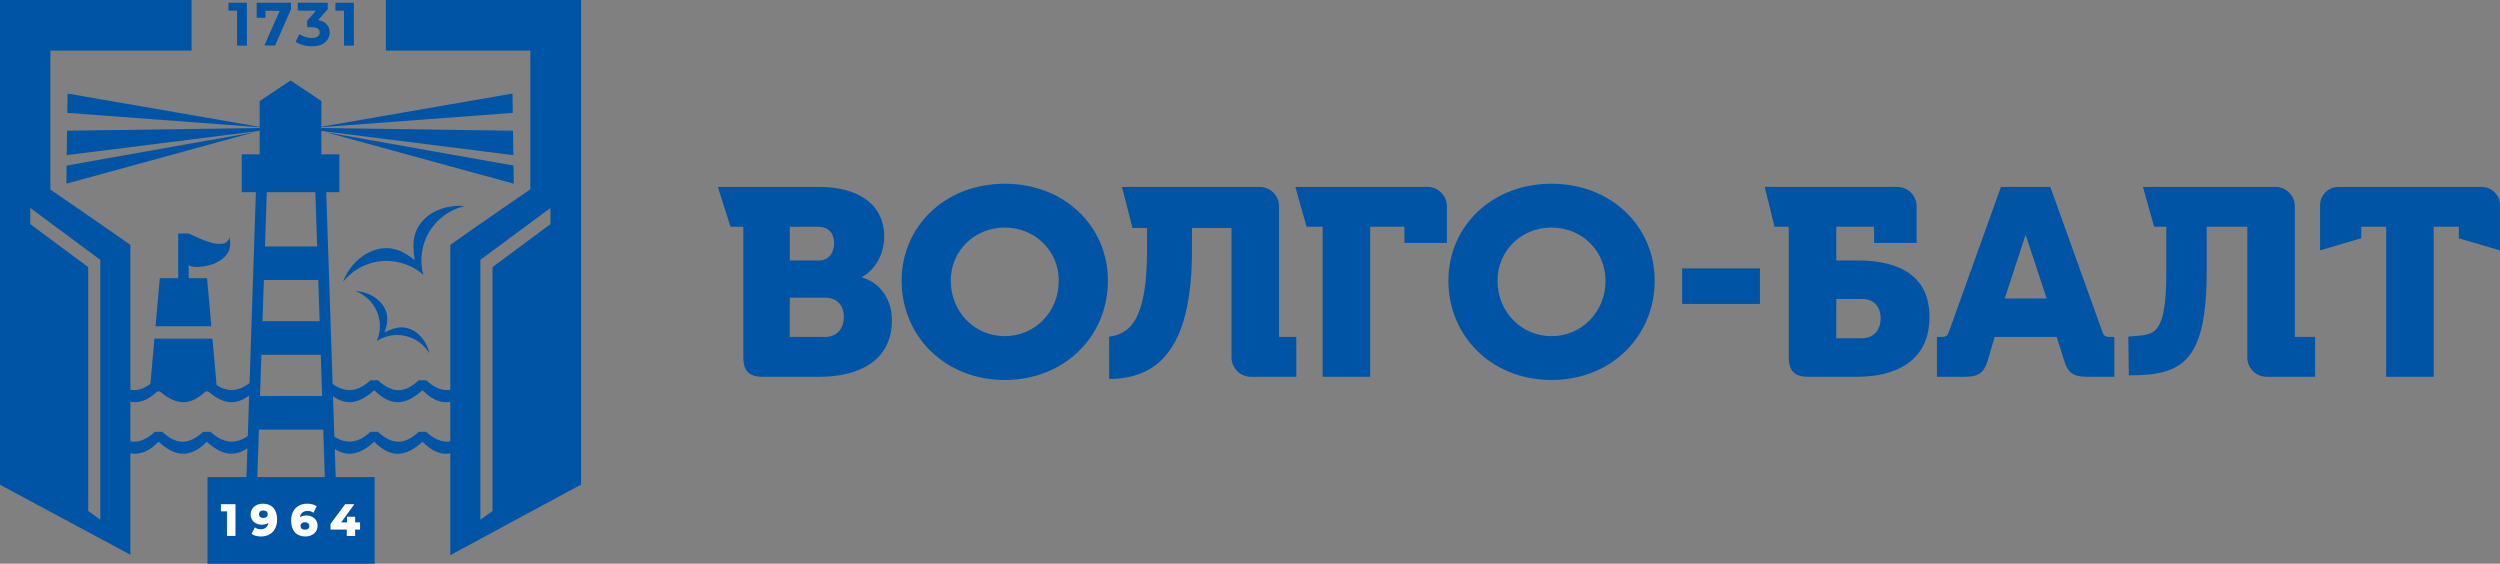 <?xml version="1.0" encoding="UTF-8" standalone="no"?>
<!-- Created with Inkscape (http://www.inkscape.org/) -->

<svg
   width="110.963mm"
   height="25.02mm"
   viewBox="0 0 110.963 25.02"
   version="1.1"
   id="svg1416"
   inkscape:version="1.2.2 (b0a8486541, 2022-12-01)"
   sodipodi:docname="vb-logo.svg"
   xmlns:inkscape="http://www.inkscape.org/namespaces/inkscape"
   xmlns:sodipodi="http://sodipodi.sourceforge.net/DTD/sodipodi-0.dtd"
   xmlns="http://www.w3.org/2000/svg"
   xmlns:svg="http://www.w3.org/2000/svg">
  <rect x="0" y="0" width="110.963" height="25.02" fill="#808080" stroke="none"/>
  <sodipodi:namedview
     id="namedview1418"
     pagecolor="#ffffff"
     bordercolor="#000000"
     borderopacity="0.25"
     inkscape:showpageshadow="2"
     inkscape:pageopacity="0.0"
     inkscape:pagecheckerboard="0"
     inkscape:deskcolor="#d1d1d1"
     inkscape:document-units="mm"
     showgrid="false"
     inkscape:zoom="0.74653479"
     inkscape:cx="329.52249"
     inkscape:cy="202.26787"
     inkscape:window-width="1920"
     inkscape:window-height="1008"
     inkscape:window-x="0"
     inkscape:window-y="0"
     inkscape:window-maximized="1"
     inkscape:current-layer="layer1" />
  <defs
     id="defs1413" />
  <g
     inkscape:label="Layer 1"
     inkscape:groupmode="layer"
     id="layer1"
     transform="translate(-17.883,-94.878)">
    <g
       id="g73"
       transform="matrix(0.353,0,0,-0.353,38.289,104.013)">
      <path
         d="M 0,0 C 0.217,0 0.432,-0.013 0.642,-0.037 -2.483,-0.73 -4.82,-3.519 -4.82,-6.852 c 0,-0.631 0.083,-1.244 0.24,-1.825 l 0.006,-0.01 -0.004,0.003 0.018,-0.064 c -0.028,0.04 -0.055,0.08 -0.082,0.121 -0.452,0.39 -0.961,0.728 -1.524,1.001 -3.001,1.454 -6.528,0.566 -8.515,-1.944 0.07,0.199 0.152,0.398 0.246,0.593 1.34,2.765 4.407,4.534 7.171,3.195 0.844,-0.409 1.591,-1.057 1.591,-1.057 0,0 -0.149,0.975 -0.149,1.891 C -5.822,-1.876 -3.072,0 0,0"
         style="fill:#0054a6;fill-opacity:1;fill-rule:evenodd;stroke:none"
         id="path75" />
    </g>
    <g
       id="g77"
       transform="matrix(0.353,0,0,-0.353,36.902,110.417)">
      <path
         d="M 0,0 C 0.045,-0.139 0.081,-0.279 0.109,-0.419 -0.982,1.438 -3.251,2.355 -5.384,1.664 -5.788,1.533 -6.162,1.353 -6.501,1.132 L -6.507,1.126 -6.506,1.129 -6.543,1.104 c 0.02,0.026 0.039,0.052 0.06,0.078 0.156,0.37 0.267,0.766 0.325,1.183 0.308,2.221 -0.991,4.294 -3.01,5.045 0.143,-0.003 0.287,-0.014 0.432,-0.034 2.046,-0.284 3.814,-1.88 3.53,-3.927 -0.086,-0.624 -0.346,-1.237 -0.346,-1.237 0,0 0.593,0.298 1.179,0.488 C -2.408,3.336 -0.637,1.966 0,0"
         style="fill:#0054a6;fill-opacity:1;fill-rule:evenodd;stroke:none"
         id="path79" />
    </g>
    <g
       id="g81"
       transform="matrix(0.353,0,0,-0.353,29.305,116.054)">
      <path
         d="M 0,0 0.198,5.975 H 8.285 L 8.483,0 Z M 0.51,15.376 H 7.973 L 8.145,10.198 H 0.338 Z m 0.312,9.403 H 7.661 L 7.833,19.6 H 0.65 Z M 1.188,35.825 H 7.295 L 7.521,29.002 H 0.962 Z M 21.23,12.177 h -0.931 c -1.778,-1.655 -3.312,-1.672 -5.138,0 h -0.932 c -1.568,-1.463 -3.15,-1.633 -4.765,-0.462 l -0.8,24.11 h 1.652 v 4.76 H 8.051 v 2.935 l 24.138,-3.036 -0.042,3.069 -24.096,0.339 v 0.106 l 24.066,1.799 -0.033,2.429 -24.033,-4.169 v 3.226 l 0.004,0.003 -3.881,2.587 -3.881,-2.587 v -3.25 l -24.152,4.19 -0.033,-2.429 24.185,-1.807 v -0.096 l -24.216,-0.341 -0.041,-3.069 24.172,3.04 0.085,0.023 v -2.962 h -2.26 v -4.76 h 1.786 L -0.978,11.818 c -1.663,-1.283 -3.289,-1.146 -4.903,0.359 h -0.931 c -1.826,-1.672 -3.361,-1.655 -5.138,0 h -0.932 c -1.812,-1.66 -3.385,-1.634 -5.137,0 h -0.184 v -1.498 c 1.967,-1.665 3.785,-1.774 5.782,0.247 h 0.003 c 2.082,-1.898 3.969,-2.123 6.066,0 h 0.004 c 1.832,-1.669 3.512,-2.043 5.319,-0.663 L -1.198,5.172 C -2.785,4.065 -4.339,4.257 -5.881,5.695 h -0.931 c -1.826,-1.673 -3.361,-1.656 -5.138,0 h -0.932 c -1.812,-1.661 -3.385,-1.634 -5.137,0 h -0.184 V 4.197 c 1.967,-1.666 3.785,-1.774 5.782,0.247 h 0.003 c 2.082,-1.898 3.969,-2.123 6.066,0 h 0.004 C -4.591,2.842 -2.973,2.439 -1.25,3.626 L -1.37,0 H -6.267 V -10.895 H 14.75 V 0 H 9.853 L 9.736,3.531 c 1.672,-1.073 3.251,-0.646 4.961,0.913 H 14.7 c 2.098,-2.123 3.985,-1.898 6.066,0 H 20.77 C 22.577,2.615 24.238,2.529 25.995,3.765 V 5.372 C 24.39,4.068 22.914,4.153 21.23,5.695 h -0.931 c -1.778,-1.656 -3.312,-1.673 -5.138,0 H 14.229 C 12.732,4.299 11.223,4.08 9.684,5.082 l -0.168,5.083 c 1.754,-1.258 3.396,-0.866 5.181,0.761 H 14.7 c 2.098,-2.123 3.985,-1.898 6.066,0 h 0.004 c 1.807,-1.829 3.468,-1.914 5.225,-0.679 v 1.607 C 24.39,10.55 22.914,10.635 21.23,12.177 m 11.008,24.716 -0.031,2.28 -23.601,4.19 z m -56.22,2.28 -0.031,-2.28 23.632,6.47 z"
         style="fill:#0054a6;fill-opacity:1;fill-rule:evenodd;stroke:none"
         id="path83" />
    </g>
    <g
       id="g85"
       transform="matrix(0.353,0,0,-0.353,27.521,112.251)">
      <path
         d="M 0,0 -0.59,6.632 H -7.886 L -8.476,0 Z m -3.577,19.859 c 0.837,-0.388 4.77,-2.466 5.106,-0.443 1.008,-3.834 -5.106,-4.196 -5.106,-3.452 v -1.725 h 2.31 l 0.538,-6.044 h -7.017 l 0.537,6.044 h 2.311 v 5.62 z"
         style="fill:#0054a6;fill-opacity:1;fill-rule:evenodd;stroke:none"
         id="path87" />
    </g>
    <g
       id="g89"
       transform="matrix(0.353,0,0,-0.353,33.646,118.064)">
      <path
         d="M 0,0 H 0.618 V -0.909 H 0 v -0.798 h -1.051 v 0.798 h -2.045 v 0.719 c 0.614,0.824 1.226,1.651 1.839,2.475 h 1.159 L -1.758,0 h 0.735 V 0.711 H 0 Z m -6.723,-0.793 c 0.097,-0.082 0.24,-0.129 0.422,-0.129 0.166,0 0.304,0.046 0.398,0.13 0.089,0.079 0.141,0.195 0.141,0.337 0,0.144 -0.052,0.262 -0.143,0.343 -0.095,0.083 -0.235,0.131 -0.406,0.131 -0.169,0 -0.311,-0.051 -0.409,-0.136 -0.096,-0.083 -0.152,-0.201 -0.152,-0.338 0,-0.137 0.052,-0.255 0.149,-0.338 m 0.034,1.57 c 0.168,0.061 0.358,0.091 0.568,0.091 0.397,0 0.752,-0.131 1.006,-0.36 0.248,-0.223 0.398,-0.54 0.398,-0.92 0,-0.408 -0.163,-0.743 -0.433,-0.979 -0.278,-0.245 -0.668,-0.381 -1.102,-0.381 -0.558,0 -1.012,0.18 -1.325,0.527 -0.303,0.334 -0.47,0.823 -0.47,1.452 0,0.669 0.2,1.196 0.545,1.56 0.361,0.381 0.878,0.583 1.489,0.583 0.21,0 0.418,-0.025 0.609,-0.071 0.188,-0.047 0.361,-0.115 0.501,-0.204 l 0.074,-0.047 -0.414,-0.821 -0.091,0.06 c -0.096,0.064 -0.2,0.108 -0.308,0.135 -0.111,0.027 -0.229,0.039 -0.349,0.039 -0.296,0 -0.537,-0.087 -0.703,-0.259 -0.124,-0.127 -0.209,-0.304 -0.248,-0.528 0.077,0.05 0.162,0.091 0.253,0.123 M -11.95,0.69 c 0.095,-0.084 0.235,-0.131 0.406,-0.131 0.168,0 0.309,0.051 0.406,0.135 0.094,0.083 0.149,0.201 0.149,0.338 0,0.138 -0.052,0.257 -0.148,0.338 -0.095,0.082 -0.237,0.131 -0.418,0.131 -0.165,0 -0.303,-0.047 -0.397,-0.131 -0.089,-0.079 -0.141,-0.195 -0.141,-0.338 0,-0.144 0.052,-0.262 0.143,-0.342 m -0.761,1.279 c 0.279,0.244 0.668,0.381 1.102,0.381 0.561,0 1.014,-0.179 1.327,-0.526 0.302,-0.334 0.469,-0.823 0.469,-1.454 0,-0.669 -0.2,-1.196 -0.545,-1.561 -0.36,-0.38 -0.876,-0.581 -1.49,-0.581 -0.209,0 -0.415,0.024 -0.604,0.071 -0.188,0.046 -0.359,0.116 -0.5,0.204 l -0.074,0.047 0.415,0.822 0.09,-0.062 c 0.093,-0.064 0.196,-0.107 0.305,-0.134 0.11,-0.028 0.229,-0.039 0.352,-0.039 0.295,0 0.536,0.088 0.702,0.26 0.124,0.128 0.21,0.306 0.248,0.532 -0.078,-0.051 -0.164,-0.093 -0.257,-0.126 -0.169,-0.062 -0.36,-0.094 -0.568,-0.094 -0.397,0 -0.753,0.131 -1.007,0.361 -0.247,0.223 -0.397,0.539 -0.397,0.919 0,0.408 0.164,0.744 0.432,0.98 m -4.167,-0.486 v 0.802 h 1.832 v -3.992 h -1.072 v 3.093 h -0.76 z"
         style="fill:#ffffff;fill-opacity:1;fill-rule:evenodd;stroke:none"
         id="path91" />
    </g>
    <g
       id="g93"
       transform="matrix(0.353,0,0,-0.353,42.316,104.825)">
      <path
         d="m 0,0 -7.289,-5.408 v -30.665 l -1.528,-1.095 v 32.67 L 0,2.036 Z m 3.847,8.44 v 19.755 h -24.541 v -6.381 h 18.16 V 4.372 c -4.63,-3.151 -10.064,-6.983 -10.064,-6.983 v -39.018 l 16.445,8.879 z m -69.26,-6.404 8.811,-6.534 v -32.67 l -1.522,1.095 V -5.408 L -65.413,0 Z M -69.261,8.44 V 5.426 -32.75 l 16.439,-8.823 v 38.962 c 0,0 -5.432,3.806 -10.058,6.951 v 17.474 h 17.754 v 6.381 h -24.135 z"
         style="fill:#0054a6;fill-opacity:1;fill-rule:evenodd;stroke:none"
         id="path95" />
    </g>
    <g
       id="g97"
       transform="matrix(0.353,0,0,-0.353,32.77,94.999)">
      <path
         d="M 0,0 V -1.001 H 1.078 V -5.388 H 2.324 V 0 Z m -2.177,-2.192 1.214,1.384 V 0 h -3.771 v -1.001 h 2.292 l -1.107,-1.254 v -0.824 h 0.57 c 0.354,0 0.611,-0.059 0.77,-0.177 0.159,-0.118 0.238,-0.279 0.238,-0.484 0,-0.216 -0.09,-0.385 -0.269,-0.508 -0.179,-0.124 -0.426,-0.185 -0.739,-0.185 -0.277,0 -0.552,0.043 -0.824,0.131 -0.271,0.087 -0.51,0.205 -0.715,0.354 l -0.485,-0.955 c 0.256,-0.185 0.57,-0.327 0.939,-0.427 0.369,-0.1 0.741,-0.15 1.116,-0.15 0.513,0 0.934,0.082 1.262,0.246 0.329,0.164 0.572,0.379 0.731,0.643 0.159,0.264 0.239,0.548 0.239,0.851 0,0.466 -0.169,0.848 -0.508,1.146 -0.237,0.208 -0.558,0.339 -0.953,0.402 m -7.721,0.298 h 1.108 v 0.878 h 1.787 l -1.933,-4.372 h 1.355 l 2.001,4.58 V 0 h -4.318 z m -3.548,0.893 h 1.078 v -4.387 h 1.246 V 0 h -2.324 z"
         style="fill:#0054a6;fill-opacity:1;fill-rule:nonzero;stroke:none"
         id="path99" />
    </g>
    <path
       d="m 95.999,108.369 h -3.454 v -1.579 h 3.454 z m 27.795,3.232 h 2.11 v -6.659 h 1.114 v 0.513 l 1.827,0.536 v -2.003 c 0,-0.449 -0.364,-0.813 -0.813,-0.813 h -6.359 c -0.449,0 -0.813,0.364 -0.813,0.813 v 2.003 l 1.827,-0.536 v -0.513 h 1.107 z m -11.422,-0.064 c 2.369,0 3.457,-0.558 3.457,-4.671 v -1.924 h 1.801 v 5.799 c 0,0.475 0.385,0.86 0.86,0.86 h 2.15 v -1.768 h -0.901 v -5.799 c 0,-0.475 -0.385,-0.86 -0.86,-0.86 h -5.883 l 0.498,1.768 h 0.54 v 2.087 c 0,3.017 -0.683,2.663 -1.686,2.793 z m -5.508,-3.413 0.916,-2.793 h 0.024 l 0.92,2.793 z m -3.009,3.477 h 1.253 c 0.589,0 0.825,-0.177 0.99,-0.683 l 0.318,-1.084 h 2.756 l 0.341,1.084 c 0.165,0.507 0.401,0.683 0.99,0.683 h 1.225 v -1.768 h -0.224 c -0.189,0 -0.247,-0.059 -0.318,-0.259 l -2.299,-6.4 h -2.192 l -2.298,6.4 c -0.071,0.2 -0.13,0.259 -0.319,0.259 h -0.224 z m -4.467,-3.453 h 1.143 c 0.566,0 0.825,0.389 0.825,0.86 0,0.471 -0.271,0.884 -0.837,0.884 h -1.134 z m -2.11,2.593 c 0,0.601 0.259,0.86 0.86,0.86 h 2.18 c 1.674,0 3.206,-0.672 3.206,-2.652 0,-2.145 -1.839,-2.51 -3.183,-2.51 h -0.954 v -1.497 h 1.679 v 0.719 h 1.886 v -1.627 c 0,-0.475 -0.385,-0.86 -0.86,-0.86 h -5.882 l 0.436,1.768 h 0.631 z m -37.195,-3.406 c 0,-1.344 1.071,-2.357 2.397,-2.357 1.326,0 2.397,1.013 2.397,2.357 0,1.403 -1.071,2.463 -2.397,2.463 -1.326,0 -2.397,-1.06 -2.397,-2.463 m -2.181,0 c 0,2.475 1.934,4.409 4.579,4.409 2.644,0 4.578,-1.933 4.578,-4.409 0,-2.416 -1.934,-4.302 -4.578,-4.302 -2.644,0 -4.579,1.886 -4.579,4.302 m 26.449,0 c 0,-1.344 1.071,-2.357 2.397,-2.357 1.326,0 2.397,1.013 2.397,2.357 0,1.403 -1.071,2.463 -2.397,2.463 -1.326,0 -2.397,-1.06 -2.397,-2.463 m -2.181,0 c 0,2.475 1.934,4.409 4.578,4.409 2.644,0 4.578,-1.933 4.578,-4.409 0,-2.416 -1.934,-4.302 -4.578,-4.302 -2.644,0 -4.578,1.886 -4.578,4.302 m -5.581,4.267 H 78.699 v -6.659 h 1.519 v 0.719 h 1.886 v -1.627 c 0,-0.475 -0.385,-0.86 -0.86,-0.86 h -5.866 l 0.498,1.768 h 0.715 z m -9.477,0.095 c 2.369,0 3.677,-1.615 3.677,-5.729 v -0.97 h 1.755 v 5.744 c 0,0.475 0.385,0.86 0.86,0.86 h 2.016 v -1.768 h -0.767 v -5.799 c 0,-0.475 -0.385,-0.86 -0.86,-0.86 h -6.111 l 0.467,1.823 h 0.646 v 0.947 c 0,3.017 -0.683,3.748 -1.685,3.877 z m -14.174,-3.607 h 1.574 c 0.566,0 0.825,0.389 0.825,0.86 0,0.472 -0.271,0.884 -0.837,0.884 h -1.565 z m 0,-1.65 v -1.497 h 1.261 c 0.496,0 0.706,0.33 0.706,0.719 0,0.401 -0.21,0.778 -0.672,0.778 z m -2.062,4.302 c 0,0.601 0.259,0.86 0.86,0.86 h 2.528 c 1.674,0 3.206,-0.672 3.206,-2.51 0,-0.743 -0.353,-1.603 -1.32,-1.898 v -0.024 c 0.436,-0.235 0.978,-0.848 0.978,-1.791 0,-1.45 -1.179,-2.204 -2.863,-2.204 h -4.52 l 0.561,1.768 h 0.57 z"
       style="fill:#0054a6;fill-opacity:1;fill-rule:evenodd;stroke:none;stroke-width:0.353"
       id="path101" />
  </g>
</svg>
